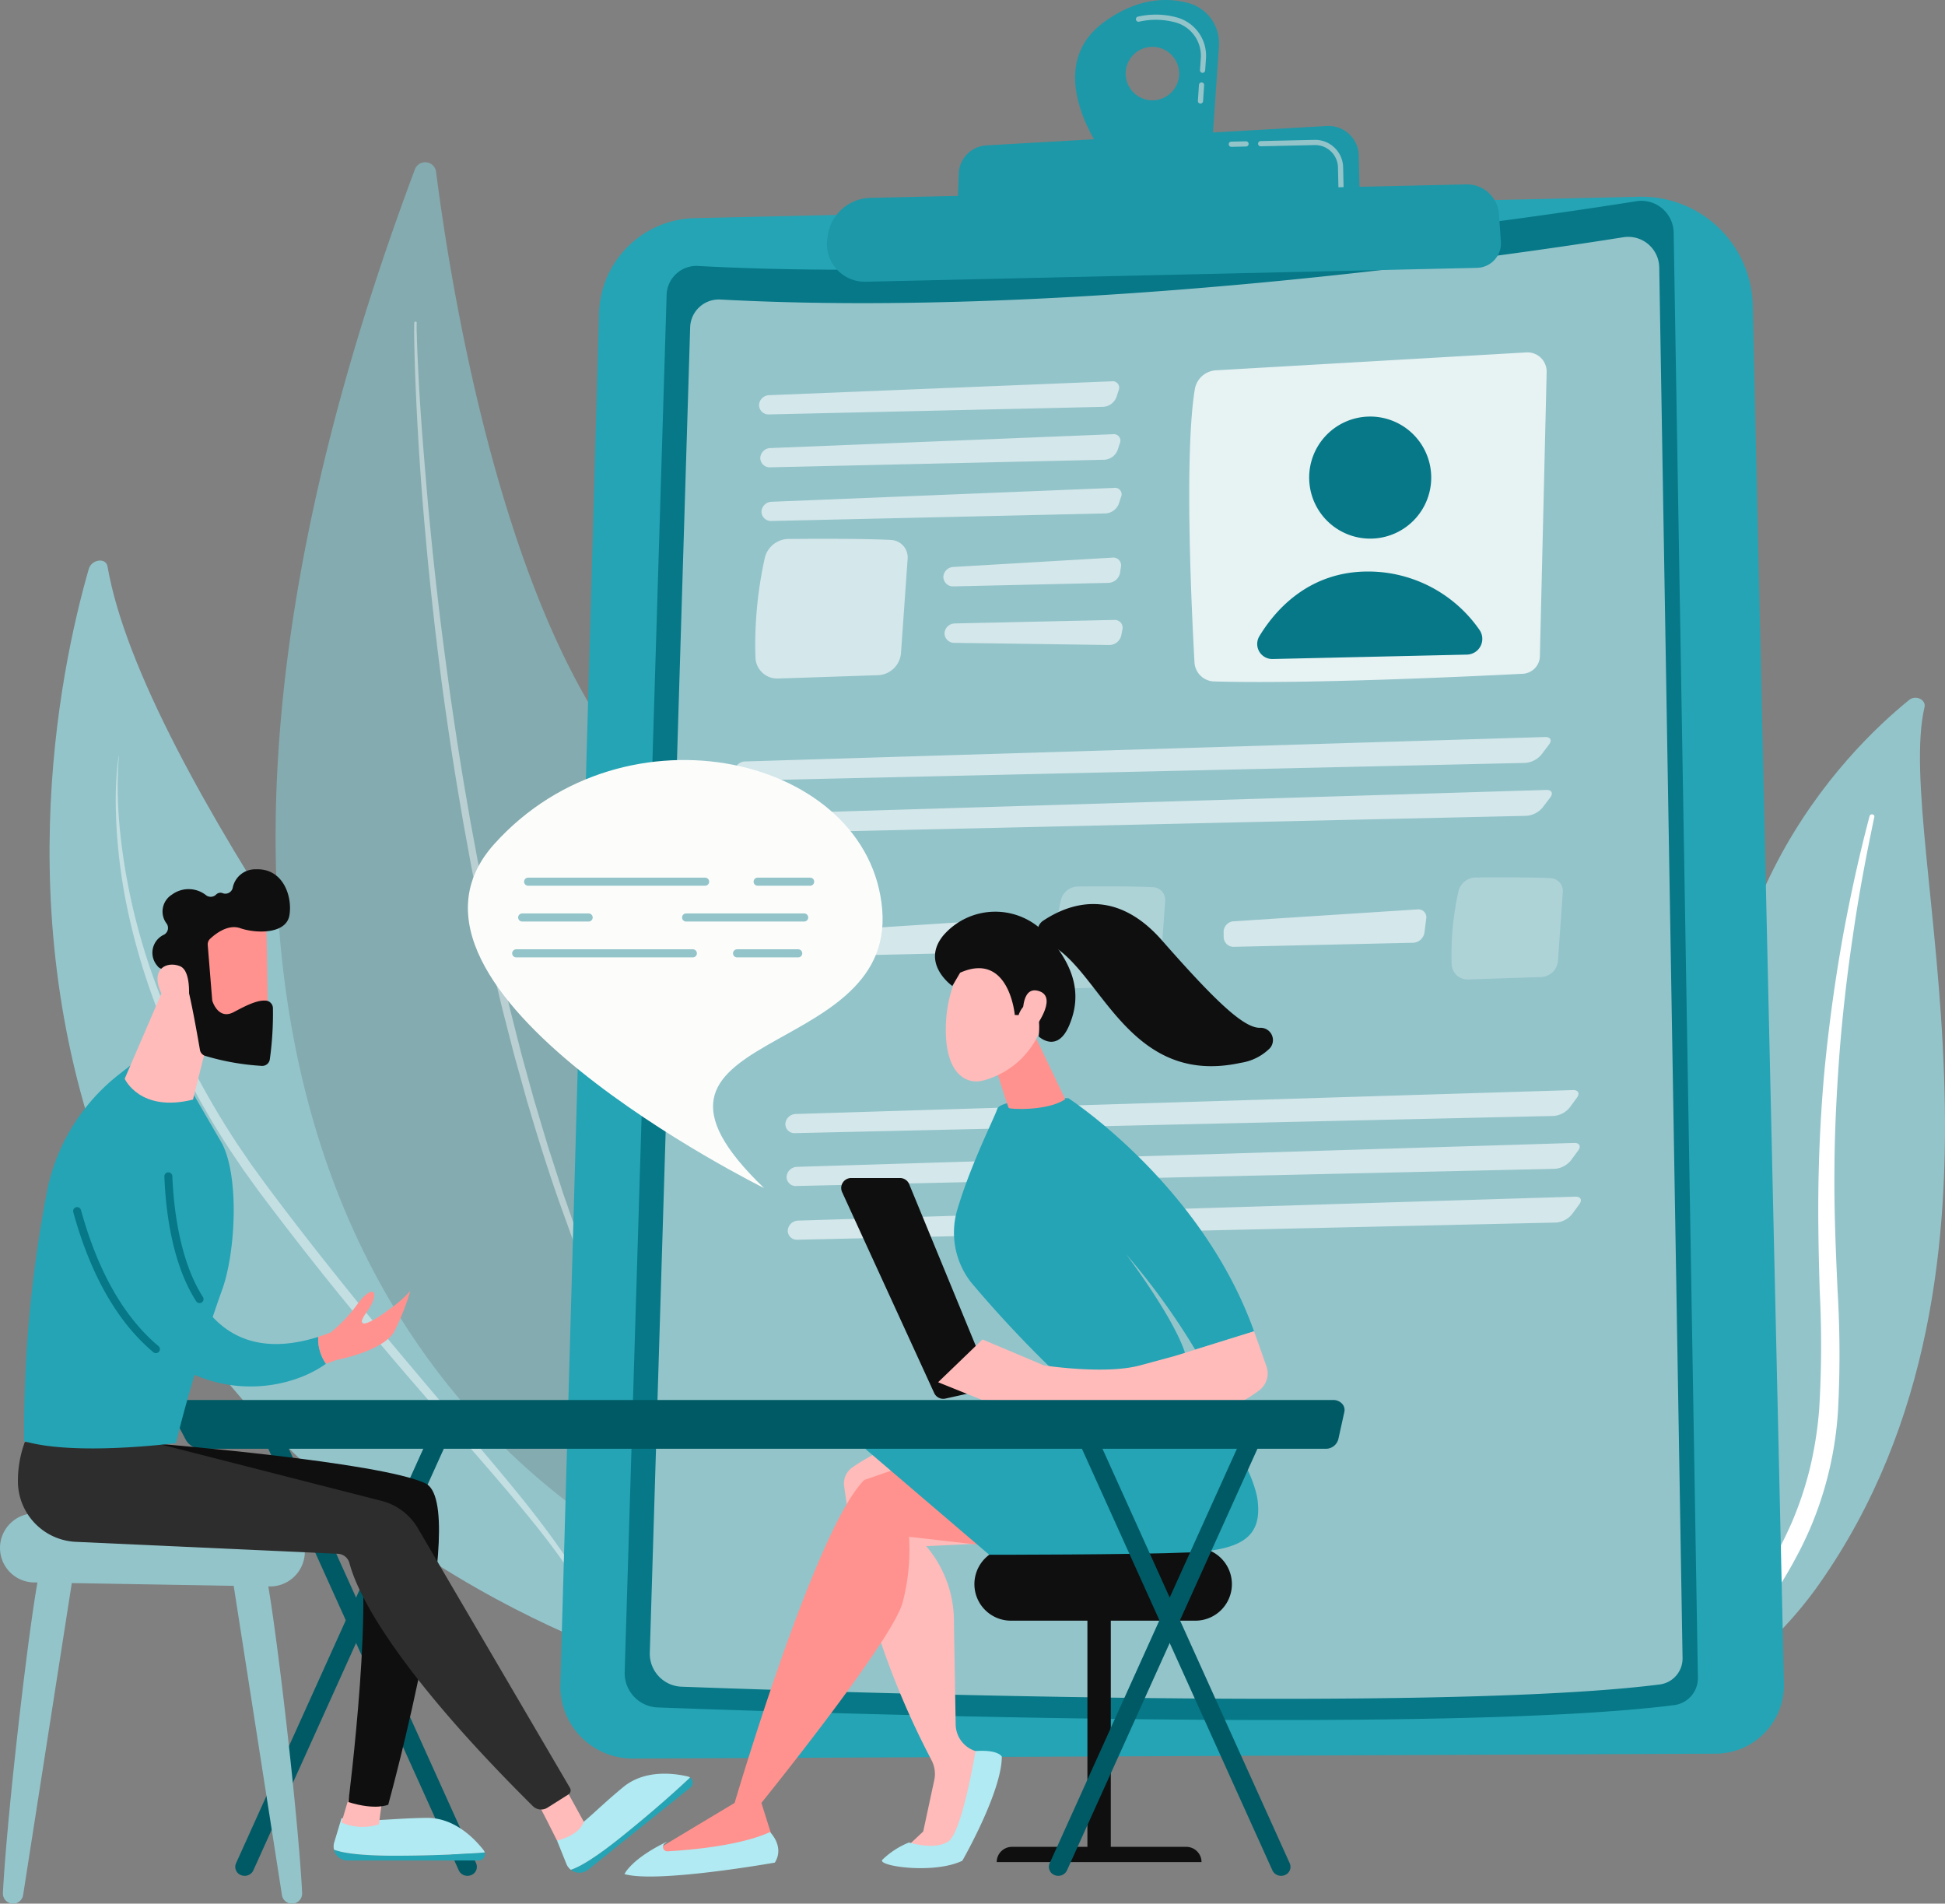 <svg xmlns="http://www.w3.org/2000/svg" xmlns:xlink="http://www.w3.org/1999/xlink" width="224.205" height="219.411" viewBox="0 0 224.205 219.411">
  <rect x="0" y="0" width="224.205" height="219.411" fill="#808080" stroke="none"/>
  <defs>
    <linearGradient id="linear-gradient" x1="9.37" y1="0.5" x2="10.37" y2="0.5" gradientUnits="objectBoundingBox">
      <stop offset="0" stop-color="#febbba"/>
      <stop offset="1" stop-color="#ff928e"/>
    </linearGradient>
    <linearGradient id="linear-gradient-2" x1="-8.417" y1="0.642" x2="-7.805" y2="-0.256" xlink:href="#linear-gradient"/>
    <linearGradient id="linear-gradient-3" x1="21.727" y1="1.885" x2="21.497" y2="0.326" xlink:href="#linear-gradient"/>
    <linearGradient id="linear-gradient-4" x1="21.482" y1="9.795" x2="22.897" y2="10.526" xlink:href="#linear-gradient"/>
    <linearGradient id="linear-gradient-5" x1="85.841" y1="29.762" x2="91.687" y2="32.076" xlink:href="#linear-gradient"/>
    <linearGradient id="linear-gradient-6" x1="5.48" y1="0.5" x2="6.48" y2="0.5" xlink:href="#linear-gradient"/>
    <linearGradient id="linear-gradient-7" x1="20.614" y1="0.5" x2="21.614" y2="0.5" gradientUnits="objectBoundingBox">
      <stop offset="0" stop-color="#24a4b5"/>
      <stop offset="1" stop-color="#4042e2"/>
    </linearGradient>
    <linearGradient id="linear-gradient-8" x1="61.511" y1="0.5" x2="62.511" y2="0.5" xlink:href="#linear-gradient"/>
    <linearGradient id="linear-gradient-10" x1="51.522" y1="0.5" x2="52.522" y2="0.5" xlink:href="#linear-gradient"/>
    <linearGradient id="linear-gradient-11" x1="28.792" y1="0.5" x2="29.792" y2="0.5" xlink:href="#linear-gradient"/>
    <linearGradient id="linear-gradient-12" x1="23.17" y1="16.798" x2="21.583" y2="18.171" xlink:href="#linear-gradient"/>
    <linearGradient id="linear-gradient-13" x1="12.777" y1="10.641" x2="13.857" y2="10.641" gradientUnits="objectBoundingBox">
      <stop offset="0" stop-color="#0f0f0f"/>
      <stop offset="1" stop-color="#1a0f91"/>
    </linearGradient>
    <linearGradient id="linear-gradient-14" x1="52.656" y1="49.458" x2="55.809" y2="47.033" xlink:href="#linear-gradient"/>
    <linearGradient id="linear-gradient-15" x1="2.624" y1="-6.655" x2="1.003" y2="-1.323" xlink:href="#linear-gradient"/>
  </defs>
  <g id="Group_552" data-name="Group 552" transform="translate(-582.773 -607.783)">
    <g id="Group_520" data-name="Group 520" transform="translate(765.362 688.203)">
      <path id="Path_1210" data-name="Path 1210" d="M2808.182,1571.748c.2-.868-1.018-1.446-1.766-.839-7.6,6.159-25.844,24.6-21.3,56.834,5.706,40.439-4.049,55.195-16.192,64.2,0,0,16.677-4.233,27.169-19.206C2821.857,1635.971,2804.555,1587.187,2808.182,1571.748Z" transform="translate(-2768.928 -1570.658)" fill="#93c4ca"/>
      <path id="Path_1211" data-name="Path 1211" d="M2861.461,1731.864c-.95,4.5-1.8,9.017-2.452,13.553q-1.022,6.8-1.562,13.636c-.337,4.556-.575,9.117-.589,13.68-.038,4.563.152,9.122.361,13.7a123.984,123.984,0,0,1,.055,13.824,40.984,40.984,0,0,1-3.239,13.682c-.484,1.092-.992,2.18-1.57,3.231-.555,1.061-1.165,2.1-1.8,3.131a49.471,49.471,0,0,1-4.309,5.927,54.349,54.349,0,0,1-11.344,9.928,1.136,1.136,0,0,1-1.436-.163.8.8,0,0,1,.165-1.224l0,0c1.015-.713,2.019-1.434,2.982-2.192.489-.372.958-.763,1.434-1.145.459-.4.937-.78,1.382-1.19a49.29,49.29,0,0,0,12.378-16.982,40.008,40.008,0,0,0,2.148-6.448,44.055,44.055,0,0,0,1.036-6.679,122.492,122.492,0,0,0,.059-13.643c-.134-4.577-.233-9.177-.112-13.774q.08-3.447.3-6.89c.066-1.147.159-2.294.249-3.44s.213-2.29.333-3.434q.739-6.861,1.968-13.668c.845-4.531,1.83-9.042,3.014-13.512a.278.278,0,0,1,.329-.179A.241.241,0,0,1,2861.461,1731.864Z" transform="translate(-2827.987 -1718.143)" fill="#fff" style="mix-blend-mode: soft-light;isolation: isolate"/>
    </g>
    <g id="Group_521" data-name="Group 521" transform="translate(588.484 672.389)">
      <path id="Path_1212" data-name="Path 1212" d="M719.273,1508.3s4.909-19.259-9.71-39.7C696,1449.644,661.938,1405.648,657.827,1382c-.182-1.048-1.838-.82-2.159.3-3.452,12.009-9.661,42.226,3.5,73.2C676.13,1495.43,719.273,1508.3,719.273,1508.3Z" transform="translate(-651.147 -1381.323)" fill="#93c4ca"/>
      <path id="Path_1213" data-name="Path 1213" d="M742.872,1650.893s-.059.456-.1,1.317-.07,2.125-.022,3.731.2,3.554.5,5.77a72.292,72.292,0,0,0,4.006,15.845,86.831,86.831,0,0,0,3.993,9.049,95.518,95.518,0,0,0,5.344,9.126l1.529,2.241,1.606,2.207c1.088,1.465,2.2,2.938,3.322,4.391,2.238,2.915,4.528,5.793,6.8,8.607s4.554,5.554,6.781,8.188c4.431,5.286,8.663,10.147,12.161,14.434,1.75,2.143,3.286,4.166,4.588,6a52.238,52.238,0,0,1,3.127,4.928,31.785,31.785,0,0,1,1.615,3.4c.162.4.267.719.346.929l.117.319a.144.144,0,0,1-.268.1l0-.007-.126-.312c-.086-.2-.2-.513-.373-.905a33.941,33.941,0,0,0-1.7-3.3,51.724,51.724,0,0,0-3.215-4.8c-1.329-1.8-2.926-3.753-4.693-5.868-3.544-4.223-7.846-9.02-12.355-14.255-2.246-2.625-4.546-5.356-6.846-8.163s-4.586-5.7-6.838-8.62c-1.128-1.465-2.237-2.925-3.335-4.4l-1.613-2.239-1.534-2.274a89.1,89.1,0,0,1-5.334-9.272,79.425,79.425,0,0,1-3.9-9.211,74.831,74.831,0,0,1-2.454-8.613,63.433,63.433,0,0,1-1.2-7.467,58.238,58.238,0,0,1-.3-5.818c0-1.615.092-2.882.175-3.742s.164-1.315.164-1.315a.017.017,0,0,1,.02-.015A.018.018,0,0,1,742.872,1650.893Z" transform="translate(-734.869 -1628.36)" fill="#fff" opacity="0.45"/>
    </g>
    <g id="Group_522" data-name="Group 522" transform="translate(614.542 626.484)">
      <path id="Path_1214" data-name="Path 1214" d="M979.2,832.509a1.266,1.266,0,0,1,2.44.279c1.615,12.621,6.887,45.582,19.678,64.545,20.825,30.876,30.842,77.507,11.563,98.056C1012.88,995.389,928.883,966.788,979.2,832.509Z" transform="translate(-963.141 -831.689)" fill="#84abaf"/>
      <path id="Path_1215" data-name="Path 1215" d="M1154.592,1051.578s0,.131-.007.386.006.618.023,1.114c.023.986.086,2.433.176,4.274s.227,4.075.417,6.636.434,5.447.706,8.595c.3,3.146.626,6.553,1.05,10.149.4,3.6.909,7.382,1.443,11.294.561,3.909,1.161,7.945,1.871,12.029l.53,3.075.575,3.085c.371,2.065.805,4.125,1.219,6.189s.894,4.114,1.327,6.166q.7,3.065,1.426,6.093l.761,3c.256.994.493,1.988.772,2.965l.8,2.918.4,1.444.423,1.424.84,2.811.417,1.385.442,1.362.865,2.68c.143.441.279.882.426,1.316l.45,1.289.882,2.525.432,1.234.455,1.2c.613,1.587,1.175,3.133,1.768,4.6l1.74,4.182c.571,1.32,1.148,2.557,1.671,3.728l.769,1.695.77,1.551,1.356,2.733c.2.416.413.8.609,1.155l.551,1.012.867,1.6.723,1.33,0,.005a.143.143,0,0,1-.25.14l-.754-1.316-.906-1.581-.573-1c-.2-.358-.426-.735-.631-1.148l-1.406-2.717-.8-1.543-.8-1.687c-.543-1.166-1.149-2.4-1.737-3.713l-1.79-4.178c-.611-1.461-1.191-3.006-1.823-4.592l-.47-1.2-.445-1.234-.912-2.525c-1.22-3.418-2.391-7.063-3.517-10.859l-.429-1.428-.4-1.447-.816-2.924c-.283-.979-.524-1.975-.784-2.971l-.774-3.006q-.736-3.029-1.451-6.1l-.671-3.087c-.223-1.031-.45-2.061-.649-3.1-.408-2.071-.838-4.137-1.2-6.208l-.568-3.094-.522-3.084c-.7-4.1-1.288-8.142-1.839-12.059-.516-3.923-.978-7.719-1.352-11.326-.392-3.6-.691-7.02-.96-10.173-.505-6.309-.762-11.577-.9-15.266-.061-1.845-.1-3.295-.108-4.285-.009-.491,0-.884,0-1.142s.013-.388.013-.388a.143.143,0,0,1,.286.007Z" transform="translate(-1138.327 -1033.064)" fill="#fff" opacity="0.43"/>
    </g>
    <g id="Group_536" data-name="Group 536" transform="translate(647.363 607.783)">
      <path id="Path_1216" data-name="Path 1216" d="M1480.47,879.279,1371.6,881.746a11.282,11.282,0,0,0-11.022,10.961l-4.46,158.025a8.319,8.319,0,0,0,8.354,8.554l124.832-.559a7.9,7.9,0,0,0,7.86-8.076l-3.6-158.859A12.806,12.806,0,0,0,1480.47,879.279Z" transform="translate(-1356.114 -856.601)" fill="#24a4b5"/>
      <g id="Group_535" data-name="Group 535" transform="translate(7.419 23.148)">
        <path id="Path_1217" data-name="Path 1217" d="M1561.557,884.988c-14.822,2.353-65.805,9.747-108.148,7.46a3.44,3.44,0,0,0-3.63,3.327l-4.834,158.738a3.958,3.958,0,0,0,3.812,4.077c17.8.649,91.108,3.057,117.161-.269a3.136,3.136,0,0,0,2.735-3.166L1565.859,888.6A3.72,3.72,0,0,0,1561.557,884.988Z" transform="translate(-1444.943 -884.941)" fill="#067887"/>
        <path id="Path_1218" data-name="Path 1218" d="M1591.792,934.682c-14.264,2.264-63.328,9.38-104.076,7.179a3.31,3.31,0,0,0-3.493,3.2l-4.652,152.76a3.809,3.809,0,0,0,3.668,3.924c17.131.625,87.677,2.943,112.749-.259a3.018,3.018,0,0,0,2.632-3.047l-2.688-160.281A3.579,3.579,0,0,0,1591.792,934.682Z" transform="translate(-1476.676 -930.486)" fill="#93c4ca"/>
        <path id="Path_1219" data-name="Path 1219" d="M2265.313,1096.4l-.779,32.745a2.08,2.08,0,0,1-1.973,2.03c-6.054.308-24.921,1.2-35.592.882a2.323,2.323,0,0,1-2.25-2.2c-.342-6.13-1.191-23.975.037-31.47a2.621,2.621,0,0,1,2.44-2.188l35.779-2.064A2.212,2.212,0,0,1,2265.313,1096.4Z" transform="translate(-2159.036 -1076.665)" fill="#fff" opacity="0.78"/>
        <path id="Path_1220" data-name="Path 1220" d="M2389.665,1189.839a7.034,7.034,0,1,0,6.872-7.191A7.033,7.033,0,0,0,2389.665,1189.839Z" transform="translate(-2310.76 -1157.782)" fill="#067887"/>
        <path id="Path_1221" data-name="Path 1221" d="M2342.066,1406.055l-22.4.508a1.735,1.735,0,0,1-1.517-2.641c1.835-3.021,5.718-7.485,12.617-7.444a15.621,15.621,0,0,1,12.722,6.691A1.813,1.813,0,0,1,2342.066,1406.055Z" transform="translate(-2244.98 -1353.754)" fill="#067887"/>
        <g id="Group_523" data-name="Group 523" transform="translate(15.488 20.799)" opacity="0.6">
          <path id="Path_1222" data-name="Path 1222" d="M1631.52,1137.789a1.088,1.088,0,0,1-1.14-1.072,1.192,1.192,0,0,1,1.154-1.144l39.507-1.6a.746.746,0,0,1,.79,1.044l-.256.782a1.74,1.74,0,0,1-1.5,1.117Z" transform="translate(-1630.38 -1133.971)" fill="#fff"/>
        </g>
        <g id="Group_524" data-name="Group 524" transform="translate(15.626 26.897)" opacity="0.6">
          <path id="Path_1223" data-name="Path 1223" d="M1672.694,1206.985a.746.746,0,0,1,.79,1.044l-.256.782a1.74,1.74,0,0,1-1.5,1.117l-38.551.873a1.088,1.088,0,0,1-1.14-1.072,1.193,1.193,0,0,1,1.154-1.145Z" transform="translate(-1632.034 -1206.984)" fill="#fff"/>
        </g>
        <g id="Group_525" data-name="Group 525" transform="translate(15.766 33.084)" opacity="0.6">
          <path id="Path_1224" data-name="Path 1224" d="M1674.372,1281.059a.746.746,0,0,1,.79,1.044l-.256.782a1.74,1.74,0,0,1-1.5,1.117l-38.551.873a1.088,1.088,0,0,1-1.14-1.072,1.192,1.192,0,0,1,1.154-1.144Z" transform="translate(-1633.712 -1281.058)" fill="#fff"/>
        </g>
        <path id="Path_1225" data-name="Path 1225" d="M1640.668,1351.456c-3.034-.163-8.708-.143-11.83-.115a2.83,2.83,0,0,0-2.744,2.227,46.136,46.136,0,0,0-1.07,11.46,2.513,2.513,0,0,0,2.591,2.4l11.518-.385a2.767,2.767,0,0,0,2.668-2.571l.767-10.861A2.016,2.016,0,0,0,1640.668,1351.456Z" transform="translate(-1609.95 -1312.369)" fill="#fff" opacity="0.6"/>
        <g id="Group_526" data-name="Group 526" transform="translate(36.734 41.121)" opacity="0.6">
          <path id="Path_1226" data-name="Path 1226" d="M1885.924,1380.606a1.107,1.107,0,0,1-1.156-1.072,1.2,1.2,0,0,1,1.136-1.165l18.361-1.079a.894.894,0,0,1,.974,1.067l-.1.682a1.418,1.418,0,0,1-1.318,1.161Z" transform="translate(-1884.768 -1377.289)" fill="#fff"/>
        </g>
        <g id="Group_527" data-name="Group 527" transform="translate(36.874 48.304)" opacity="0.6">
          <path id="Path_1227" data-name="Path 1227" d="M1906,1463.286a.894.894,0,0,1,.935,1.1l-.128.678a1.418,1.418,0,0,1-1.36,1.112l-17.9-.249a1.107,1.107,0,0,1-1.116-1.113,1.2,1.2,0,0,1,1.178-1.123Z" transform="translate(-1886.436 -1463.286)" fill="#fff"/>
        </g>
        <g id="Group_528" data-name="Group 528" transform="translate(12.668 61.798)" opacity="0.6">
          <path id="Path_1228" data-name="Path 1228" d="M1597.714,1629.885a1.041,1.041,0,0,1-1.1-1.073,1.233,1.233,0,0,1,1.194-1.134l92.229-2.817c.631-.019.835.376.453.879l-.886,1.166a2.7,2.7,0,0,1-1.841.939Z" transform="translate(-1596.613 -1624.86)" fill="#fff"/>
        </g>
        <g id="Group_529" data-name="Group 529" transform="translate(12.806 67.897)" opacity="0.6">
          <path id="Path_1229" data-name="Path 1229" d="M1691.692,1697.874c.631-.019.834.376.453.878l-.886,1.166a2.7,2.7,0,0,1-1.841.94l-90.05,2.04a1.041,1.041,0,0,1-1.1-1.073,1.233,1.233,0,0,1,1.195-1.134Z" transform="translate(-1598.267 -1697.873)" fill="#fff"/>
        </g>
        <path id="Path_1230" data-name="Path 1230" d="M2597.382,1818.647c-2.216-.119-6.359-.1-8.64-.084a2.067,2.067,0,0,0-2,1.626,33.68,33.68,0,0,0-.781,8.37,1.835,1.835,0,0,0,1.892,1.755l8.411-.281a2.021,2.021,0,0,0,1.949-1.877l.56-7.932A1.473,1.473,0,0,0,2597.382,1818.647Z" transform="translate(-2490.634 -1740.573)" fill="#fff" opacity="0.25"/>
        <g id="Group_530" data-name="Group 530" transform="translate(69.038 81.665)" opacity="0.6">
          <path id="Path_1231" data-name="Path 1231" d="M2293.9,1862.731a.913.913,0,0,1,1,1.064l-.206,1.616a1.379,1.379,0,0,1-1.292,1.164l-20.691.469a1.134,1.134,0,0,1-1.159-1.121l-.006-.6a1.229,1.229,0,0,1,1.133-1.221Z" transform="translate(-2271.542 -1862.728)" fill="#fff"/>
        </g>
        <path id="Path_1232" data-name="Path 1232" d="M2048.579,1831.081c-2.216-.12-6.359-.1-8.64-.084a2.067,2.067,0,0,0-2,1.626,33.691,33.691,0,0,0-.781,8.37,1.835,1.835,0,0,0,1.892,1.755l8.411-.281a2.021,2.021,0,0,0,1.948-1.878l.56-7.932A1.472,1.472,0,0,0,2048.579,1831.081Z" transform="translate(-1987.668 -1751.969)" fill="#fff" opacity="0.25"/>
        <g id="Group_531" data-name="Group 531" transform="translate(23.202 82.704)" opacity="0.6">
          <path id="Path_1233" data-name="Path 1233" d="M1745.093,1875.165a.913.913,0,0,1,1,1.064l-.205,1.616a1.379,1.379,0,0,1-1.292,1.164l-20.691.469a1.133,1.133,0,0,1-1.159-1.121l-.006-.6a1.229,1.229,0,0,1,1.133-1.221Z" transform="translate(-1722.74 -1875.162)" fill="#fff"/>
        </g>
        <g id="Group_532" data-name="Group 532" transform="translate(18.518 102.492)" opacity="0.6">
          <path id="Path_1234" data-name="Path 1234" d="M1667.768,2117.056a1.044,1.044,0,0,1-1.1-1.073,1.231,1.231,0,0,1,1.193-1.134l89.583-2.756c.631-.02.84.38.465.888l-.846,1.145a2.649,2.649,0,0,1-1.828.949Z" transform="translate(-1666.665 -2112.092)" fill="#fff"/>
        </g>
        <g id="Group_533" data-name="Group 533" transform="translate(18.657 108.59)" opacity="0.6">
          <path id="Path_1235" data-name="Path 1235" d="M1759.1,2185.1c.631-.019.84.38.465.888l-.846,1.145a2.65,2.65,0,0,1-1.829.949l-87.465,1.981a1.044,1.044,0,0,1-1.1-1.073,1.231,1.231,0,0,1,1.193-1.134Z" transform="translate(-1668.319 -2185.104)" fill="#fff"/>
        </g>
        <g id="Group_534" data-name="Group 534" transform="translate(18.797 114.777)" opacity="0.6">
          <path id="Path_1236" data-name="Path 1236" d="M1760.774,2259.178c.631-.02.84.38.465.888l-.846,1.146a2.649,2.649,0,0,1-1.829.949l-87.465,1.982a1.044,1.044,0,0,1-1.1-1.073,1.231,1.231,0,0,1,1.192-1.134Z" transform="translate(-1669.998 -2259.177)" fill="#fff"/>
        </g>
      </g>
      <path id="Path_1237" data-name="Path 1237" d="M2070.075,625.835l12.328-1.376.781-11.354a4.8,4.8,0,0,0-3.524-4.971c-2.423-.656-5.844-.633-9.714,2.192C2062.355,615.867,2070.075,625.835,2070.075,625.835Zm2.36-9.5a3.081,3.081,0,1,1,3.15,3.01A3.081,3.081,0,0,1,2072.435,616.334Z" transform="translate(-2007.265 -607.783)" fill="#1d98a8"/>
      <path id="Path_1238" data-name="Path 1238" d="M2157.583,638.211a.3.3,0,0,1-.277-.318l.124-1.808a.3.3,0,1,1,.595.041l-.124,1.808a.3.3,0,0,1-.29.278Zm.244-3.544a.3.3,0,0,1-.277-.318l.094-1.373a3.987,3.987,0,0,0-2.919-4.119,8.657,8.657,0,0,0-4.23-.078.3.3,0,0,1-.133-.581,9.235,9.235,0,0,1,4.519.083,4.583,4.583,0,0,1,3.358,4.735l-.094,1.373a.3.3,0,0,1-.291.278Z" transform="translate(-2083.813 -626.273)" fill="#93c4ca"/>
      <path id="Path_1239" data-name="Path 1239" d="M1950.009,790.744l-.129-5.7a3.477,3.477,0,0,0-3.674-3.393l-39.246,2.235a3.382,3.382,0,0,0-3.187,3.25l-.2,5.481Z" transform="translate(-1857.845 -767.128)" fill="#1d98a8"/>
      <path id="Path_1240" data-name="Path 1240" d="M2279,803.453l1.689-.038a.3.3,0,1,0-.013-.6l-1.689.038a.3.3,0,0,0,.014.6Z" transform="translate(-2201.642 -786.529)" fill="#93c4ca"/>
      <path id="Path_1241" data-name="Path 1241" d="M2328.71,806.433a.3.3,0,0,0,.291-.3l-.052-2.3a3.234,3.234,0,0,0-3.3-3.156l-6.21.141a.3.3,0,1,0,.013.6l6.21-.141a2.637,2.637,0,0,1,2.693,2.573l.052,2.3A.3.3,0,0,0,2328.71,806.433Z" transform="translate(-2238.713 -784.557)" fill="#93c4ca"/>
      <path id="Path_1242" data-name="Path 1242" d="M1797.795,862.234l-68.682,1.554a5.077,5.077,0,0,0-4.907,4.324l-.051.337a4.361,4.361,0,0,0,4.411,5.006l70.464-1.6a2.835,2.835,0,0,0,2.764-3.035l-.223-3.15A3.7,3.7,0,0,0,1797.795,862.234Z" transform="translate(-1693.371 -840.982)" fill="#1d98a8"/>
    </g>
    <g id="Group_549" data-name="Group 549" transform="translate(582.773 707.972)">
      <g id="Group_542" data-name="Group 542" transform="translate(19.851 4.014)">
        <path id="Path_1243" data-name="Path 1243" d="M1760.763,2256.39l-9.153-22.228a1.147,1.147,0,0,0-1.061-.71h-5.629a1.147,1.147,0,0,0-1.043,1.625l10.613,23.155a1.147,1.147,0,0,0,1.292.642l4.169-.927A1.147,1.147,0,0,0,1760.763,2256.39Z" transform="translate(-1666.655 -2201.878)" fill="#0f0f0f"/>
        <g id="Group_537" data-name="Group 537" transform="translate(92.471 74.175)">
          <rect id="Rectangle_68" data-name="Rectangle 68" width="2.695" height="29.149" transform="translate(13.027 6.531)" fill="#0f0f0f"/>
          <path id="Rectangle_69" data-name="Rectangle 69" d="M1.755,0h20.1a1.754,1.754,0,0,1,1.754,1.754v0a0,0,0,0,1,0,0H0a0,0,0,0,1,0,0v0A1.755,1.755,0,0,1,1.755,0Z" transform="translate(2.571 34.488)" fill="#0f0f0f"/>
          <path id="Rectangle_70" data-name="Rectangle 70" d="M4.209,0H25.473a4.209,4.209,0,0,1,4.209,4.209v0a4.209,4.209,0,0,1-4.209,4.209H4.209A4.209,4.209,0,0,1,0,4.209v0A4.209,4.209,0,0,1,4.209,0Z" transform="translate(0)" fill="#0f0f0f"/>
        </g>
        <g id="Group_538" data-name="Group 538" transform="translate(52.136 55.796)">
          <path id="Path_1244" data-name="Path 1244" d="M1757.048,2589.02a23.455,23.455,0,0,0-8.508,3.631,2.245,2.245,0,0,0-.991,2.146,95.166,95.166,0,0,0,10.067,31.6,3.4,3.4,0,0,1,.326,2.333l-1.27,5.911-2.355,2.208h6.067l4.039-10.932-1.727-.546a3.268,3.268,0,0,1-2.282-3.06l-.2-11.727a13.343,13.343,0,0,0-3.2-8.83l9.689-.471Z" transform="translate(-1722.237 -2583.546)" fill="url(#linear-gradient)"/>
          <path id="Path_1245" data-name="Path 1245" d="M1800.043,3036.468c-.552.723,5.947,1.677,9.231.1,0,0,4.552-7.919,4.552-12,0,0-.361-.832-3.034-.643,0,0-1.528,9.377-3.142,10.428s-4.515.106-4.515.106A9.5,9.5,0,0,0,1800.043,3036.468Z" transform="translate(-1770.332 -2982.1)" fill="#b1eaf2"/>
          <path id="Path_1246" data-name="Path 1246" d="M1518.541,2618.442c-.052-.089-10.432-1.248-10.432-1.248a23.992,23.992,0,0,1-.722,7.5c-1.062,4.345-16.3,23.169-16.3,23.169l1.6,5.066a25.706,25.706,0,0,1-14.584.877l9.9-5.943s9.269-31.586,14.946-37.221l10.405-3.6Z" transform="translate(-1475.307 -2600.063)" fill="url(#linear-gradient-2)"/>
          <path id="Path_1247" data-name="Path 1247" d="M1815.649,2523.474s5.981,8.9,6.471,12.953-1.638,5.707-7.914,5.979-23.028.268-23.028.268l-14.3-12.219s10.42-3.718,13.129-4.769S1815.649,2523.474,1815.649,2523.474Z" transform="translate(-1749.135 -2523.474)" fill="#24a4b5"/>
          <path id="Path_1248" data-name="Path 1248" d="M1461.448,3136.025s1.72,1.667.558,3.521c0,0-13.629,2.416-17.33,1.32,0,0,.768-1.754,4.935-3.75l-.308.236a.5.5,0,0,0,.329.893C1452.379,3138.088,1458.062,3137.584,1461.448,3136.025Z" transform="translate(-1444.677 -3084.864)" fill="#b1eaf2"/>
        </g>
        <g id="Group_539" data-name="Group 539" transform="translate(87.929)">
          <path id="Path_1249" data-name="Path 1249" d="M1911.789,2155.542a136.553,136.553,0,0,1-10.393-11.024,9.32,9.32,0,0,1-1.578-8.387c1.565-5.273,4.347-10.735,4.6-11.585.389-1.3,8.2-1.249,8.2-1.249s15.367,9.973,21.4,26.867l-6.781,2.111a79.26,79.26,0,0,0-7.977-11.011s6.859,9.062,7.1,12.772Z" transform="translate(-1897.243 -2100.924)" fill="#24a4b5"/>
          <path id="Path_1250" data-name="Path 1250" d="M1947.844,2039.521c.081.271,2.12,7.028,2.279,7.168s4.47.372,6.5-1.015l-3.442-7.206Z" transform="translate(-1941.613 -2023.181)" fill="url(#linear-gradient-3)"/>
          <path id="Path_1251" data-name="Path 1251" d="M1890.609,1922.873s-2.417,2.642-2.467,7.909,2.39,6.569,4.428,5.966a9.848,9.848,0,0,0,6.619-6.144C1900.928,1926.418,1893.817,1919.584,1890.609,1922.873Z" transform="translate(-1886.896 -1916.445)" fill="url(#linear-gradient-4)"/>
          <path id="Path_1252" data-name="Path 1252" d="M1882.433,1877.828s-.647-7.376-6.3-4.872l-.9,1.531s-3.674-2.568-1.06-5.8a7.918,7.918,0,0,1,11.881-.156c3.532,3.9,4.04,7.229,2.646,10.51s-3.517,1.26-3.517,1.26.368-2.639-.664-3.487-1.653,1.032-1.653,1.032Z" transform="translate(-1873.235 -1865.048)" fill="#0f0f0f"/>
          <path id="Path_1253" data-name="Path 1253" d="M1994.539,1977.722s-.355-3.79,1.767-3.19.144,3.585-.683,4.637Z" transform="translate(-1984.387 -1964.526)" fill="url(#linear-gradient-5)"/>
          <path id="Path_1254" data-name="Path 1254" d="M1877.518,2450.853l5.117-4.932,7.079,2.99s7.046,1.092,11.079,0l4.033-1.092,9.113-2.837,1.431,4.045a2.436,2.436,0,0,1-.89,2.8,16.122,16.122,0,0,1-2.3,1.434c-1.2.525-29.584-.363-29.584-.363Z" transform="translate(-1877.16 -2395.742)" fill="url(#linear-gradient-6)"/>
          <path id="Path_1255" data-name="Path 1255" d="M2015.876,1859.824a1.414,1.414,0,0,1-.216-2.5c3.058-2.026,8.321-3.806,13.667,2.277,6.022,6.853,9.391,10.114,11.3,10.082a1.421,1.421,0,0,1,1.159,2.339,6.029,6.029,0,0,1-3.385,1.7C2025.035,1876.627,2022.1,1862.208,2015.876,1859.824Z" transform="translate(-2003.169 -1855.423)" fill="#0f0f0f"/>
        </g>
        <g id="Group_541" data-name="Group 541" transform="translate(0 57.154)">
          <g id="Group_540" data-name="Group 540" transform="translate(7.266 2.314)">
            <path id="Path_1256" data-name="Path 1256" d="M908.524,2619.969a1.13,1.13,0,0,1-.429-.085,1.017,1.017,0,0,1-.569-1.36l22.8-50.462a1.109,1.109,0,0,1,1.428-.542,1.017,1.017,0,0,1,.569,1.36l-22.8,50.462A1.09,1.09,0,0,1,908.524,2619.969Z" transform="translate(-907.438 -2567.435)" fill="#005a65"/>
            <path id="Path_1257" data-name="Path 1257" d="M965.85,2619.966a1.09,1.09,0,0,1-1-.626l-22.8-50.462a1.017,1.017,0,0,1,.569-1.36,1.108,1.108,0,0,1,1.428.542l22.8,50.463a1.017,1.017,0,0,1-.569,1.36A1.13,1.13,0,0,1,965.85,2619.966Z" transform="translate(-939.081 -2567.433)" fill="#005a65"/>
            <path id="Path_1258" data-name="Path 1258" d="M2031.468,2619.969a1.132,1.132,0,0,1-.429-.085,1.017,1.017,0,0,1-.569-1.36l22.8-50.462a1.109,1.109,0,0,1,1.428-.542,1.017,1.017,0,0,1,.569,1.36l-22.8,50.462A1.091,1.091,0,0,1,2031.468,2619.969Z" transform="translate(-1936.592 -2567.435)" fill="#005a65"/>
            <path id="Path_1259" data-name="Path 1259" d="M2088.792,2619.966a1.09,1.09,0,0,1-1-.626l-22.8-50.462a1.017,1.017,0,0,1,.569-1.36,1.108,1.108,0,0,1,1.428.542l22.8,50.463a1.017,1.017,0,0,1-.569,1.36A1.128,1.128,0,0,1,2088.792,2619.966Z" transform="translate(-1968.234 -2567.433)" fill="#005a65"/>
          </g>
          <path id="Path_1260" data-name="Path 1260" d="M955.565,2541.1a1.048,1.048,0,0,0-.275-.949,1.388,1.388,0,0,0-1.009-.417H821.953a1.567,1.567,0,0,0-1.269.61,1.183,1.183,0,0,0-.1,1.266l1.434,2.723a2.043,2.043,0,0,0,1.823,1.023h129.53a1.483,1.483,0,0,0,1.493-1.081Z" transform="translate(-820.447 -2539.731)" fill="#005a65"/>
        </g>
      </g>
      <g id="Group_548" data-name="Group 548">
        <g id="Group_543" data-name="Group 543" transform="translate(0 74.246)">
          <path id="Path_1261" data-name="Path 1261" d="M591.244,2766.831c-.8,1.183-3.977,27.967-4.474,37.859a1.17,1.17,0,0,0,1.171,1.227h0a1.172,1.172,0,0,0,1.158-.991l5.812-37.242Z" transform="translate(-586.434 -2760.941)" fill="#93c4ca"/>
          <path id="Path_1262" data-name="Path 1262" d="M905.977,2766.831c.8,1.183,3.977,27.967,4.474,37.859a1.17,1.17,0,0,1-1.171,1.227h0a1.172,1.172,0,0,1-1.158-.991l-5.812-37.242Z" transform="translate(-875.622 -2760.941)" fill="#93c4ca"/>
          <path id="Path_1263" data-name="Path 1263" d="M582.776,2700.114l0,.292a3.981,3.981,0,0,0,4.058,3.863l26.862.457a4.016,4.016,0,0,0,4.2-3.645l.014-.267a3.967,3.967,0,0,0-4.049-4.017l-26.874-.482A4,4,0,0,0,582.776,2700.114Z" transform="translate(-582.773 -2696.314)" fill="#93c4ca"/>
        </g>
        <g id="Group_547" data-name="Group 547" transform="translate(2.065)">
          <g id="Group_544" data-name="Group 544" transform="translate(36.391 109.335)">
            <path id="Path_1264" data-name="Path 1264" d="M1050.722,3160.952c-4.266,0-6.154-.366-7-.7a1.619,1.619,0,0,0,1.577,1.254h15.093a.734.734,0,0,0,.708-.927C1059.381,3160.717,1055.727,3160.952,1050.722,3160.952Z" transform="translate(-1043.681 -3156.592)" fill="url(#linear-gradient-7)"/>
            <path id="Path_1265" data-name="Path 1265" d="M1060.628,3120.421a.716.716,0,0,0-.124-.257c-1.15-1.468-3.459-3.773-6.6-3.729-4.6.065-6.207.564-9.783.028l-.844,2.8a1.606,1.606,0,0,0-.025.834c.844.334,2.732.7,7,.7C1055.253,3120.794,1058.907,3120.559,1060.628,3120.421Z" transform="translate(-1043.208 -3116.434)" fill="#b1eaf2"/>
          </g>
          <path id="Path_1266" data-name="Path 1266" d="M1055.168,3080.694l-1.036,3.522a6.091,6.091,0,0,0,4.313.206l.4-3.052Z" transform="translate(-1016.829 -2974.344)" fill="url(#linear-gradient-8)"/>
          <g id="Group_545" data-name="Group 545" transform="translate(62.144 104.243)">
            <path id="Path_1267" data-name="Path 1267" d="M1376.429,3067.559c-3.326,2.672-5.026,3.571-5.891,3.84a1.617,1.617,0,0,0,2.011-.015l11.766-9.454a.731.731,0,0,0-.026-1.162C1383.033,3061.953,1380.331,3064.424,1376.429,3067.559Z" transform="translate(-1368.952 -3060.326)" fill="url(#linear-gradient-7)"/>
            <path id="Path_1268" data-name="Path 1268" d="M1366.887,3055.914a.7.7,0,0,0-.256-.122c-1.811-.419-5.049-.761-7.47,1.241-3.547,2.933-4.487,4.325-7.609,6.15l1.086,2.7a1.59,1.59,0,0,0,.5.663c.866-.27,2.566-1.168,5.891-3.84C1362.93,3059.569,1365.632,3057.1,1366.887,3055.914Z" transform="translate(-1351.551 -3055.471)" fill="#b1eaf2"/>
          </g>
          <path id="Path_1269" data-name="Path 1269" d="M747.307,2600.2s25.543,2.086,30.783,4.552-4.276,37.039-4.276,37.039-1.426.687-4.6-.3c0,0,3.255-25.513.833-31.045l-27.656-4.524Z" transform="translate(-731.124 -2533.977)" fill="#0f0f0f"/>
          <path id="Path_1270" data-name="Path 1270" d="M1321.164,3073.124c.237.216,2.538,4.857,2.538,4.857s2.561-.554,3.084-2.175l-2.3-4.188Z" transform="translate(-1261.558 -2966.025)" fill="url(#linear-gradient-10)"/>
          <path id="Path_1271" data-name="Path 1271" d="M608.3,2597.639a12.935,12.935,0,0,0-.8,4.665,7,7,0,0,0,6.683,6.851l30.2,1.377a1.449,1.449,0,0,1,1.337,1.088c.71,2.745,4.178,11.173,21.132,27.991a1.367,1.367,0,0,0,1.691.184l2.413-1.524a.556.556,0,0,0,.183-.751L653.553,2607.5a6.8,6.8,0,0,0-4.134-3.066l-25.736-6.579Z" transform="translate(-607.499 -2531.634)" fill="#2d2d2d"/>
          <path id="Path_1272" data-name="Path 1272" d="M616,2121.442a146.545,146.545,0,0,1,2.693-29.051,22.739,22.739,0,0,1,8.157-13.148l1.4-1.1,7,2.843,3.6,6.214c1.98,3.959,1.494,12.559,0,16.726-2.5,6.968-4.495,14.189-5.346,17.736C633.5,2121.661,621.907,2123.192,616,2121.442Z" transform="translate(-615.285 -2055.526)" fill="#24a4b5"/>
          <path id="Path_1273" data-name="Path 1273" d="M760.335,1944.6l-5.467,12.684s1.75,3.936,7.873,2.405l2.187-8.747Z" transform="translate(-742.56 -1933.141)" fill="url(#linear-gradient-11)"/>
          <g id="Group_546" data-name="Group 546" transform="translate(15.507)">
            <path id="Path_1274" data-name="Path 1274" d="M853.234,1862.81c.066.177.211,12.674.211,12.674l-7.137-.069-1.9-11.823S852.131,1859.844,853.234,1862.81Z" transform="translate(-840.131 -1857.131)" fill="url(#linear-gradient-12)"/>
            <path id="Path_1275" data-name="Path 1275" d="M799.536,1816.09l.511,6.3a.864.864,0,0,0,.052.234c.172.465.883,2.023,2.432,1.2,1.406-.748,2.7-1.41,3.711-1.324a.882.882,0,0,1,.809.87,38.147,38.147,0,0,1-.361,5.915.881.881,0,0,1-.935.735,28.461,28.461,0,0,1-6.528-1.157.883.883,0,0,1-.589-.686c-.269-1.561-1.1-6.3-1.542-7.586-.41-1.206-2.089-1.619-2.806-1.742a.867.867,0,0,1-.575-.372,2.289,2.289,0,0,1,.8-3.588.884.884,0,0,0,.306-1.236,2.294,2.294,0,0,1,.587-3.37,3.236,3.236,0,0,1,3.97.094.884.884,0,0,0,1.129-.108.7.7,0,0,1,.783-.141.87.87,0,0,0,1.125-.625,2.637,2.637,0,0,1,2.672-2.14c3.162-.137,4.238,3.167,3.861,5.321s-3.813,2.107-5.671,1.464c-1.413-.489-2.86.656-3.473,1.234A.876.876,0,0,0,799.536,1816.09Z" transform="translate(-793.162 -1807.358)" fill="url(#linear-gradient-13)"/>
            <path id="Path_1276" data-name="Path 1276" d="M803.637,1943.476s.495-3.781-.979-4.362-3.284.277-2.315,2.729C801.55,1944.893,803.637,1943.476,803.637,1943.476Z" transform="translate(-799.493 -1927.949)" fill="url(#linear-gradient-14)"/>
          </g>
          <path id="Path_1277" data-name="Path 1277" d="M717.8,2190.3c-18.023,5.658-17.064-19.709-17.181-19.888-7.145-10.918-11.157,3.632-10.464,5.683,6.337,22.943,22.313,21.807,28.538,17.3A5,5,0,0,1,717.8,2190.3Z" transform="translate(-683.185 -2136.4)" fill="#24a4b5"/>
          <path id="Path_1278" data-name="Path 1278" d="M813.6,2240.694a.458.458,0,0,1-.25-.19c-2.731-4.256-3.5-10.169-3.667-14.38a.458.458,0,1,1,.916-.036c.132,3.354.765,9.624,3.523,13.921a.458.458,0,0,1-.522.685Z" transform="translate(-792.799 -2190.712)" fill="#067887"/>
          <path id="Path_1279" data-name="Path 1279" d="M693.189,2290.6a.455.455,0,0,1-.158-.087c-4.119-3.452-7.223-8.876-9.224-16.122a.459.459,0,1,1,.884-.244c1.951,7.063,4.955,12.333,8.929,15.663a.459.459,0,0,1-.431.79Z" transform="translate(-677.418 -2234.85)" fill="#067887"/>
          <path id="Path_1280" data-name="Path 1280" d="M1032.5,2389.238a13.063,13.063,0,0,1-2.4,2.1c-2.11,1.635-4.235,2.579-2.621.331s.828-3.406-1.013-.986a16.962,16.962,0,0,1-3.157,3.356q-.727.278-1.415.493a5,5,0,0,0,.892,3.1c.73-.241,1.143-.42,1.143-.42s5.582-1.016,6.777-3.392A27.687,27.687,0,0,0,1032.5,2389.238Z" transform="translate(-987.271 -2340.639)" fill="url(#linear-gradient-15)"/>
        </g>
      </g>
    </g>
    <g id="Group_551" data-name="Group 551" transform="translate(636.705 695.378)">
      <path id="Path_1281" data-name="Path 1281" d="M1262.643,1705.9s-46.22-22.837-31.1-39.651,43.3-10.094,44.724,7.6S1243.391,1687.395,1262.643,1705.9Z" transform="translate(-1228.501 -1656.562)" fill="#fcfdfb"/>
      <g id="Group_550" data-name="Group 550" transform="translate(5.107 13.561)">
        <path id="Path_1282" data-name="Path 1282" d="M1306.565,1819.861h20.4a.466.466,0,0,0,0-.932h-20.4a.466.466,0,1,0,0,.932Z" transform="translate(-1304.725 -1818.929)" fill="#93c4ca"/>
        <path id="Path_1283" data-name="Path 1283" d="M1623.316,1819.861h6.053a.466.466,0,1,0,0-.932h-6.053a.466.466,0,1,0,0,.932Z" transform="translate(-1595.02 -1818.929)" fill="#93c4ca"/>
        <path id="Path_1284" data-name="Path 1284" d="M1298.338,1869.3H1306a.466.466,0,0,0,0-.932h-7.659a.466.466,0,0,0,0,.932Z" transform="translate(-1297.185 -1864.242)" fill="#93c4ca"/>
        <path id="Path_1285" data-name="Path 1285" d="M1524.606,1869.3h13.61a.466.466,0,1,0,0-.932h-13.61a.466.466,0,0,0,0,.932Z" transform="translate(-1504.555 -1864.242)" fill="#93c4ca"/>
        <path id="Path_1286" data-name="Path 1286" d="M1290.11,1918.75h20.361a.466.466,0,0,0,0-.932H1290.11a.466.466,0,0,0,0,.932Z" transform="translate(-1289.644 -1909.559)" fill="#93c4ca"/>
        <path id="Path_1287" data-name="Path 1287" d="M1594.933,1918.75h7.049a.466.466,0,0,0,0-.932h-7.049a.466.466,0,0,0,0,.932Z" transform="translate(-1569.008 -1909.559)" fill="#93c4ca"/>
      </g>
    </g>
  </g>
</svg>
